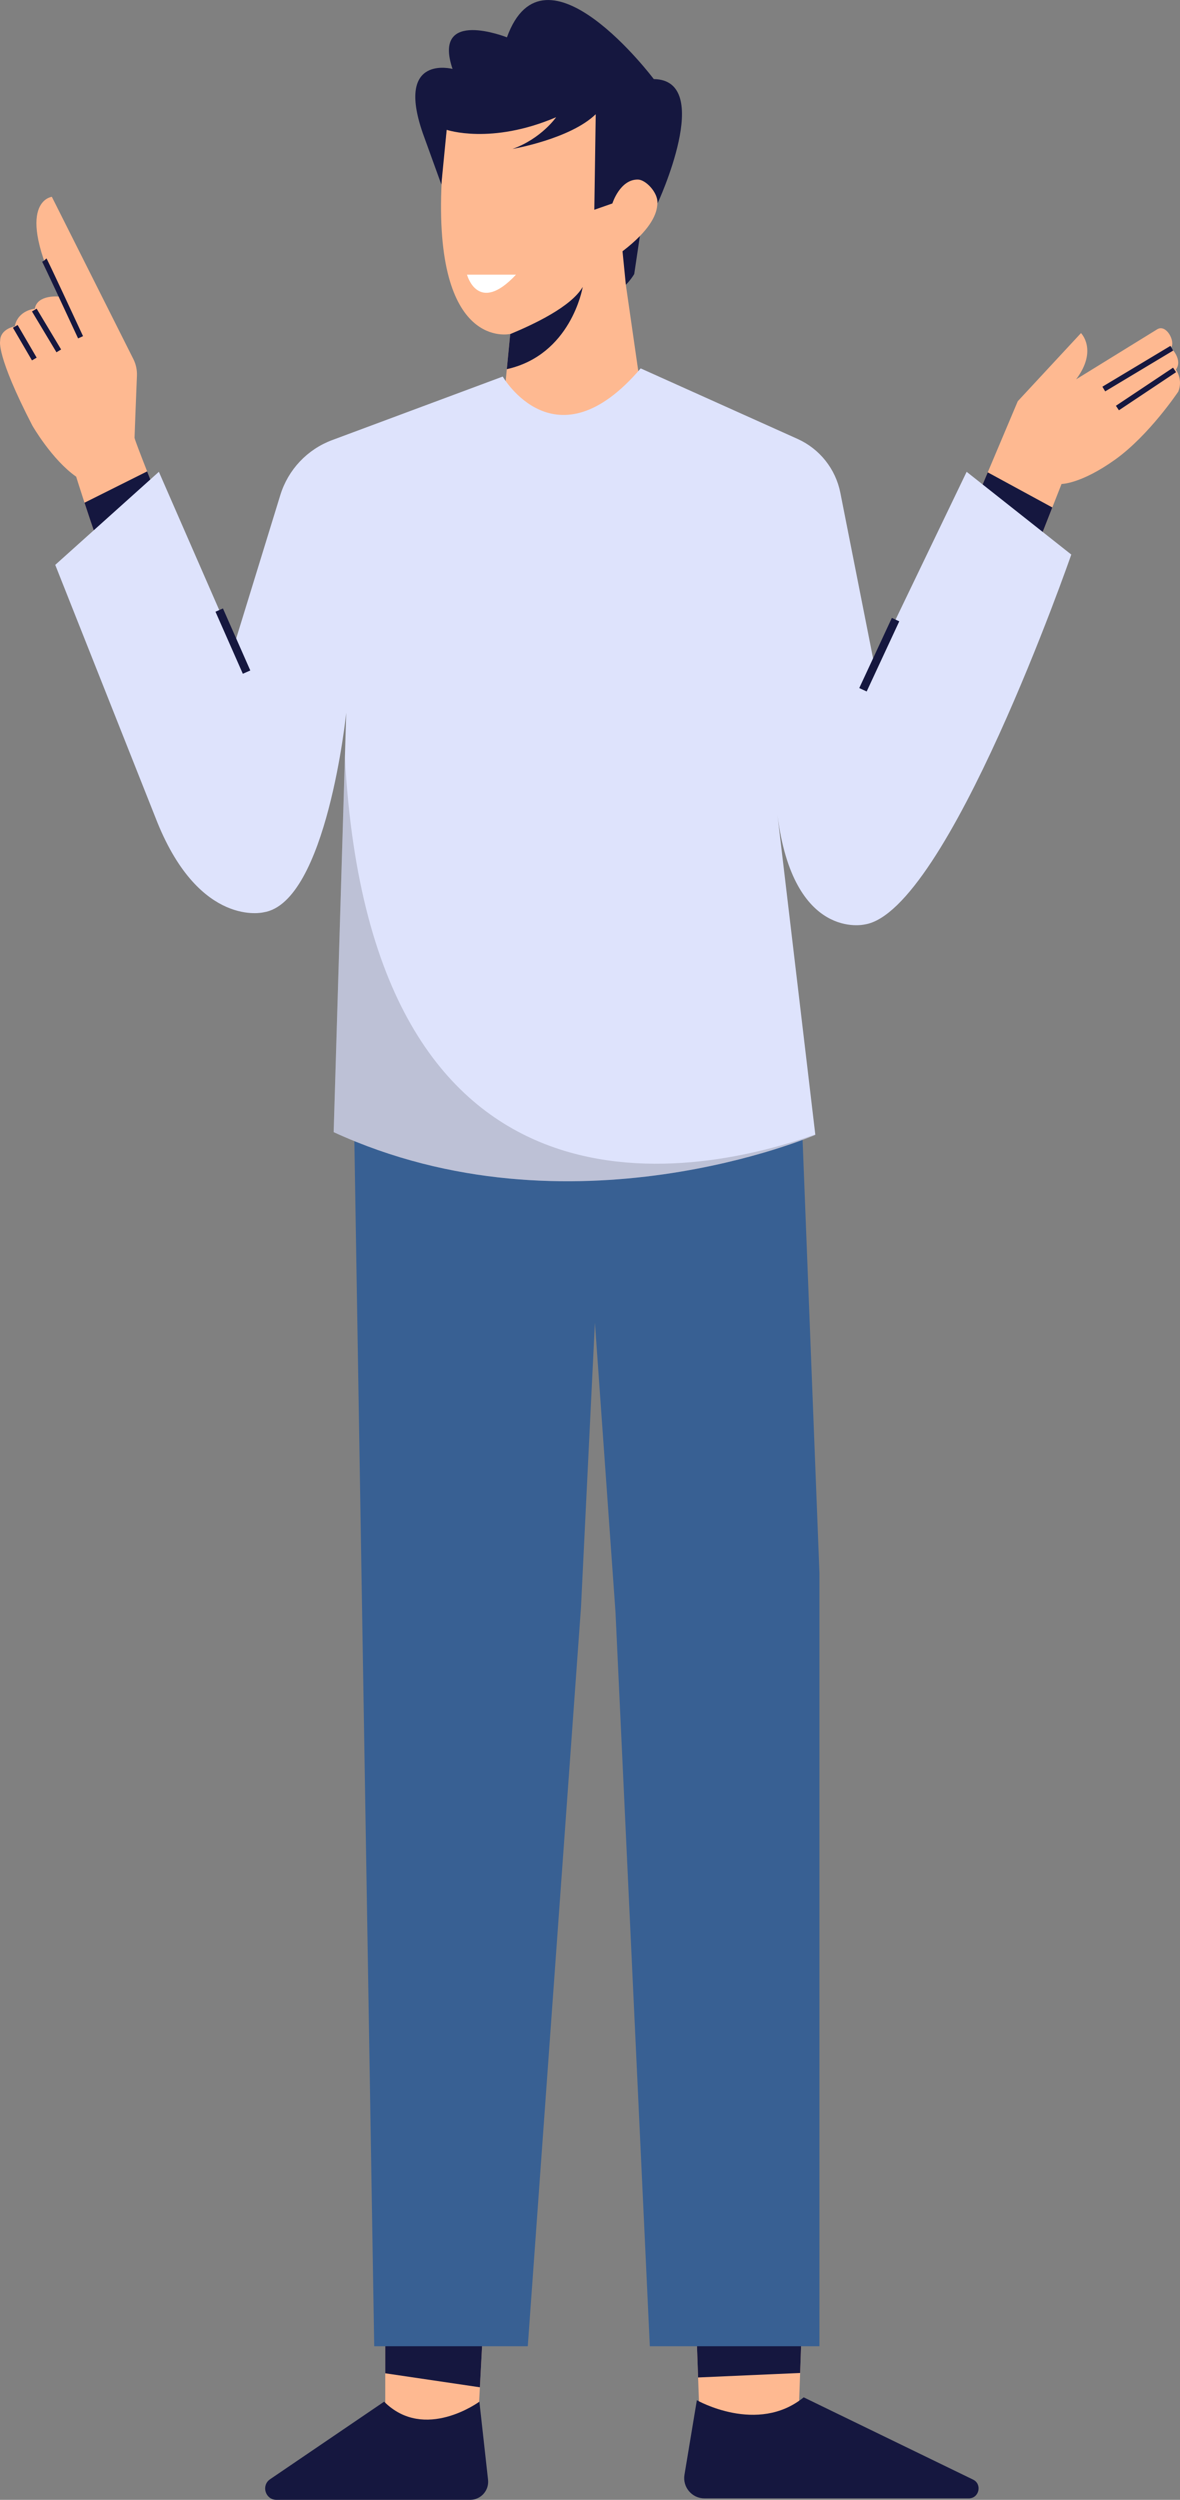 <svg xmlns="http://www.w3.org/2000/svg" id="Capa_2" viewBox="0 0 433.61 918.33"><rect x="0" y="0" width="433.61" height="918.33" fill="#808080" stroke="none"/><defs><style>.cls-1{fill:#fff;}.cls-2{fill:#feb991;}.cls-3{fill:#dee3fc;}.cls-4{fill:#15173f;}.cls-5{fill:#386093;}.cls-6{opacity:.15;}</style></defs><g id="Illustration"><g id="Man_standing"><polygon class="cls-2" points="178.7 832.93 176.34 876.98 175.52 892.34 141.57 892.34 141.57 832.93 178.7 832.93"></polygon><path class="cls-4" d="M141.16,882.26l-41.9,28.49c-3.38,2.3-1.75,7.58,2.33,7.58h71.15c3.96,0,7.04-3.44,6.6-7.38l-3.18-28.69s-20.16,14.85-35.01,0Z"></path><path class="cls-4" d="M235.75,82.57l-2.69,18.1s-2.76,4.8-6.14,5.96l.29-19.35,8.54-4.71Z"></path><path class="cls-2" d="M187.5,122.68v.05s-1.26,12.89-1.26,12.89l-2.21,22.77,53.23-3.26-7.28-50.5h0s-1.23-12.32-1.23-12.32c2.59-1.98,4.7-3.85,6.4-5.6,5.83-5.98,6.97-10.66,6.19-14.11-.01-.04-.02-.09-.04-.14-1.24-5.25-6.87-7.7-6.87-7.7l-6.13-31.92-63.59,10.95c-.2,1.32-.39,2.63-.57,3.9l-.02,.22c-.92,6.71-1.51,12.83-1.8,18.4v.17c-3.22,62.75,25.18,56.2,25.18,56.2Z"></path><path class="cls-4" d="M218.91,41.95l-.52,35.11,6.64-2.32s2.77-8.87,9.38-8.78c2.83,.04,7.29,4.6,7.25,8.7,0,0,21.04-45.28-1.42-45.61,0,0-40.18-53.45-53.96-15.33,0,0-27.59-10.98-19.99,11.6,0,0-21.06-5.6-10.92,23.63l6.81,18.82,1.96-20.08s16.28,5.59,40.22-4.63c0,0-5.4,7.85-16.03,11.66,0,0,21.2-3.65,30.58-12.76Z"></path><path class="cls-4" d="M186.23,135.62c23.46-5.25,27.77-29.43,27.9-30.22-4.28,7.32-17.95,13.71-26.64,17.33l-1.25,12.89Z"></path><polygon class="cls-2" points="295.4 832.93 294.02 871.72 293.28 892.34 257.21 892.34 256.53 873.37 255.09 832.93 295.4 832.93"></polygon><polygon class="cls-4" points="178.7 832.93 176.34 876.98 141.57 871.84 141.57 832.93 178.7 832.93"></polygon><path class="cls-4" d="M256.08,881.73s22.28,12.73,39.25-1.06l62.13,30.17c3.57,1.62,2.41,6.96-1.51,6.96h-97.07c-4.61,0-8.12-4.14-7.36-8.69l4.55-27.38Z"></path><polygon class="cls-4" points="295.4 832.93 294.02 871.72 256.53 873.37 255.09 832.93 295.4 832.93"></polygon><polygon class="cls-5" points="129.72 389.1 137.51 861.9 193.94 861.9 213.5 590.4 218.61 485.9 226.17 592.19 238.79 861.9 301.12 861.9 301.12 577.89 293.81 390.1 129.72 389.1"></polygon><path class="cls-2" d="M58.38,184.05s-19.66,17.88-20.56,18.78c-.54,.54-4.09-9.92-6.77-18.15-1.71-5.24-3.06-9.57-3.06-9.57-8.94-6.26-16.1-18.77-16.1-18.77C-1.52,130.41,.06,125.26,.06,125.26c0-4.47,5.36-5.37,5.36-5.37,1.19-5.99,7.37-6.47,7.37-6.47,.89-5.36,9.04-4.47,9.04-4.47-17.22-35.05-2.78-36.65-2.78-36.65l29.95,59.6c.95,1.88,1.4,3.98,1.32,6.09-.27,6.81-.88,22.12-.88,22.82,0,.46,2.34,6.54,4.63,12.36,2.19,5.56,4.31,10.88,4.31,10.88Z"></path><path class="cls-2" d="M433,143.82s-10.73,16.09-23.25,25.03c-12.52,8.94-19.67,8.94-19.67,8.94l-3.39,8.63-6.44,16.41-23.25-15.2,5.96-14.11,11.03-26.12,23.24-25.04s6.26,6.26-1.79,16.99l29.79-18.38c3.38-2.07,6.81,4.6,5.08,6.76,0,0,4.47,4.47,1.79,8.04,0,0,2.68,3.58,.9,8.05Z"></path><polygon class="cls-4" points="386.69 186.42 380.25 202.83 357 187.63 362.96 173.52 386.69 186.42"></polygon><path class="cls-4" d="M58.38,184.05s-19.66,17.88-20.56,18.78c-.54,.54-4.09-9.92-6.77-18.15l23.02-11.51c2.19,5.56,4.31,10.88,4.31,10.88Z"></path><path class="cls-3" d="M393.66,203.72s-45.6,131.43-76,135.9c0,0-26.16,6.11-31.97-40.25l13.9,117.37,.02,.16s-90,39-177-1l4.13-137.76,.49-16.3s-7.16,69.73-30.4,73.31c0,0-23.22,5.75-38.98-32.98L20.3,207.51l38.08-34.19,27.72,63.48,16.91-54.94c2.87-9.33,9.91-16.79,19.05-20.19l62.68-23.34s19.4,33.65,50.69-3l57.63,25.9c8.14,3.66,14.01,11.04,15.74,19.8l12.44,62.92,33.97-70.63,38.45,30.4Z"></path><rect class="cls-4" x="16.11" y="112.65" width="2" height="17.49" transform="translate(-60.02 26.1) rotate(-30.96)"></rect><rect class="cls-4" x="8.11" y="118.95" width="2" height="13.89" transform="translate(-62.2 21.74) rotate(-30.26)"></rect><path class="cls-4" d="M28.7,124.32c-5.05-10.88-12.73-27.35-13.21-28.17l.71-.41,.86-.81c.14,.15,.38,.4,13.45,28.55l-1.81,.84Z"></path><rect class="cls-4" x="403.53" y="134.4" width="29.15" height="2" transform="translate(-10.07 234.47) rotate(-30.97)"></rect><rect class="cls-4" x="408.49" y="141.9" width="25.24" height="2" transform="translate(-8.54 257.58) rotate(-33.69)"></rect><rect class="cls-4" x="84.08" y="223.05" width="3" height="24.91" transform="translate(-87.76 54.57) rotate(-23.8)"></rect><rect class="cls-4" x="308.89" y="239.02" width="28.42" height="3" transform="translate(-31.2 432.12) rotate(-65.07)"></rect><g class="cls-6"><path d="M299.61,416.9s-90,39-177-1l4.13-137.76c9.7,181.93,133.38,152.68,172.85,138.6l.02,.16Z"></path></g><path class="cls-1" d="M189.61,100.9h-18s4,15,18,0Z"></path></g></g></svg>